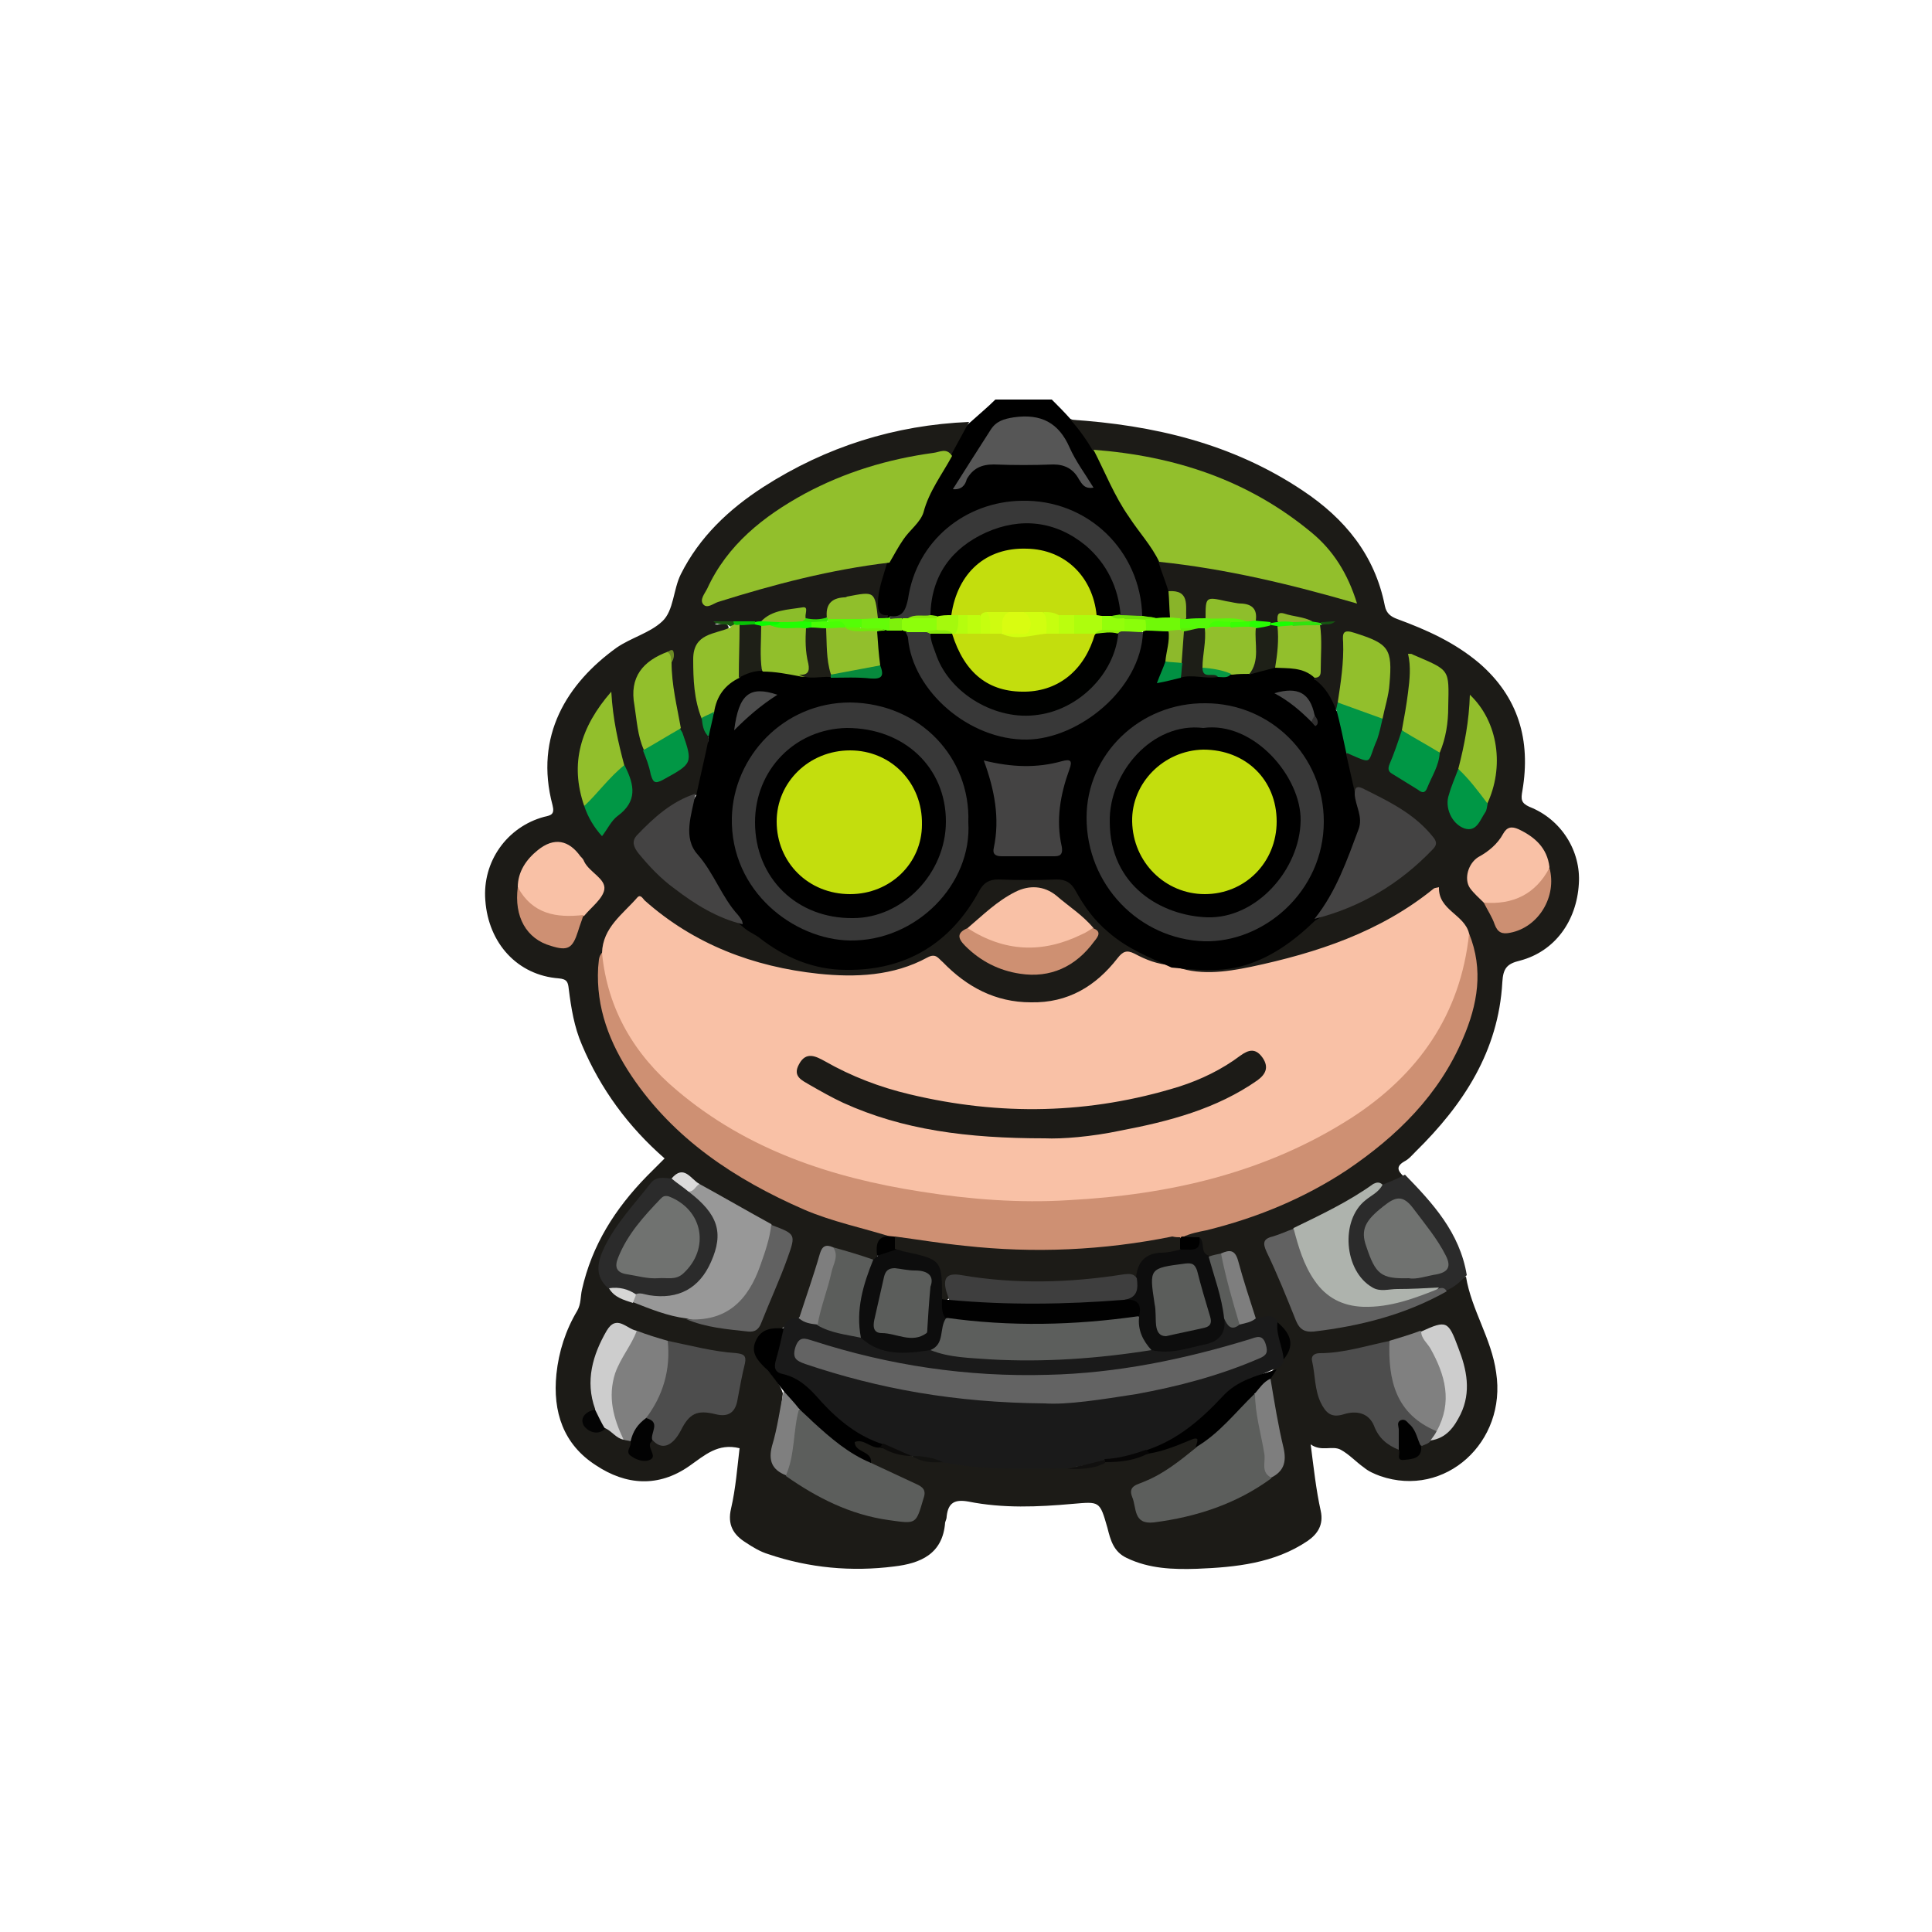 <?xml version="1.0" encoding="utf-8"?>
<!-- Generator: Adobe Illustrator 23.0.2, SVG Export Plug-In . SVG Version: 6.00 Build 0)  -->
<svg version="1.1" id="VEX" xmlns="http://www.w3.org/2000/svg" xmlns:xlink="http://www.w3.org/1999/xlink" x="0px" y="0px"
	 viewBox="0 0 250 250" style="enable-background:new 0 0 250 250;" xml:space="preserve">
<style type="text/css">
	.st0{fill:#1C1B17;}
	.st1{fill:#2B2B2B;}
	.st2{fill:#92BF2C;}
	.st3{fill:#383838;}
	.st4{fill:#565656;}
	.st5{fill:#89B429;}
	.st6{fill:#70F908;}
	.st7{fill:#74E50A;}
	.st8{fill:#F9C1A6;}
	.st9{fill:#CE9073;}
	.st10{fill:#1A1A1A;}
	.st11{fill:#5C5E5C;}
	.st12{fill:#989898;}
	.st13{fill:#444343;}
	.st14{fill:#4D4D4D;}
	.st15{fill:#AEB3AD;}
	.st16{fill:#616161;}
	.st17{fill:#0D0D0D;}
	.st18{fill:#7F7F7F;}
	.st19{fill:#808080;}
	.st20{fill:#92BE2C;}
	.st21{fill:#CE9072;}
	.st22{fill:#5B5D5B;}
	.st23{fill:#CDCDCD;}
	.st24{fill:#009745;}
	.st25{fill:#CC8F72;}
	.st26{fill:#7E7E7E;}
	.st27{fill:#019745;}
	.st28{fill:#019645;}
	.st29{fill:#90BF2B;}
	.st30{fill:#5A5C5A;}
	.st31{fill:#8EBE2B;}
	.st32{fill:#020202;}
	.st33{fill:#010101;}
	.st34{fill:#8BBD2A;}
	.st35{fill:#55F908;}
	.st36{fill:#040404;}
	.st37{fill:#DBDADA;}
	.st38{fill:#64FC08;}
	.st39{fill:#D6D6D5;}
	.st40{fill:#8DB72B;}
	.st41{fill:#070606;}
	.st42{fill:#058D40;}
	.st43{fill:#11100F;}
	.st44{fill:#0C0B0A;}
	.st45{fill:#121210;}
	.st46{fill:#28FE03;}
	.st47{fill:#30E20E;}
	.st48{fill:#34E206;}
	.st49{fill:#0CFC01;}
	.st50{fill:#1A5912;}
	.st51{fill:#07C305;}
	.st52{fill:#1AFE02;}
	.st53{fill:#6D8B25;}
	.st54{fill:#155411;}
	.st55{fill:#707270;}
	.st56{fill:#8DFE0B;}
	.st57{fill:#7EF10C;}
	.st58{fill:#8BE80D;}
	.st59{fill:#8DB92B;}
	.st60{fill:#8AFE0A;}
	.st61{fill:#5FEB0A;}
	.st62{fill:#93FE0B;}
	.st63{fill:#91BF2C;}
	.st64{fill:#91BF2B;}
	.st65{fill:#1E1E17;}
	.st66{fill:#1E1F17;}
	.st67{fill:#1D1E17;}
	.st68{fill:#1E2017;}
	.st69{fill:#4C4C4C;}
	.st70{fill:#4B4B4B;}
	.st71{fill:#078A3D;}
	.st72{fill:#019042;}
	.st73{fill:#059945;}
	.st74{fill:#6EEC08;}
	.st75{fill:#313030;}
	.st76{fill:#636363;}
	.st77{fill:#3E3E3E;}
	.st78{fill:#54FE06;}
	.st79{fill:#37FE04;}
	.st80{fill:#21FE02;}
	.st81{fill:#44FE05;}
	.st82{fill:#49FE05;}
	.st83{fill:#C3DE0D;}
	.st84{fill:#AEFD0D;}
	.st85{fill:#A5F90D;}
	.st86{fill:#91EB0B;}
	.st87{fill:#000100;}
	.st88{fill:#D9FC11;}
	.st89{fill:#D1FE10;}
	.st90{fill:#CFFB10;}
	.st91{fill:#BBFE0E;}
	.st92{fill:#C6FE0F;}
	.st93{fill:#BEFE0E;}
	.st94{fill:#B5FD0E;}
</style>
<g>
	<path d="M125.6,54.6c1.1-1,2.2-1.9,3.2-2.9c2.4,0,4.9,0,7.3,0c0.8,0.8,1.6,1.6,2.4,2.5c1.8,0.7,2.4,2.4,3.3,3.9
		c1.3,2.5,3.1,4.8,3.9,7.6c0.3,1.1,1.5,1.7,2.1,2.7c0.9,1.4,1.9,2.8,2.6,4.3c0.5,1.3,1,2.5,1.2,3.9c0,1.2,0.7,2.4,0,3.6
		c-0.6,0.5-1.3,0.4-2,0.3c-0.6-0.2-1.3-0.3-1.9-0.7c-0.6-0.8-0.6-1.8-0.8-2.7c-1.4-6.8-7.5-12-14.4-11.8c-7,0.2-12.8,4.4-14.5,11.5
		c-0.8,3.3-0.8,3.3-3.2,3.3c-1.3-0.2-1.5-1.1-1.5-2.2c0-1.8,0.6-3.4,1.2-5c0.8-1.8,1.8-3.6,3.2-5c0.5-0.5,1-1.1,1.2-1.8
		c0.8-2.7,2.4-4.9,3.8-7.3C123.6,57.3,124.2,55.7,125.6,54.6z"/>
	<path class="st0" d="M151.2,76.5c-0.4-1.3-0.9-2.5-1.3-3.8c1.9-0.9,3.7-0.1,5.5,0.2c6,0.9,11.9,2.3,17.7,4c0.4,0.1,0.8,0.3,1.4-0.1
		c-1.2-3.1-3.1-5.7-5.6-7.8c-4.7-3.9-10.1-6.4-15.9-8.1c-3.1-0.9-6.3-1.6-9.5-2c-0.7-0.1-1.5-0.1-2.1-0.6c-0.8-1.4-1.8-2.8-2.9-4
		c10.8,0.7,21,3.1,30.1,9.2c5.4,3.6,9.3,8.3,10.6,14.9c0.2,1,0.8,1.4,1.6,1.7c3.8,1.4,7.4,3,10.6,5.7c5.1,4.4,6.7,10,5.6,16.5
		c-0.2,1.1-0.2,1.6,0.9,2.1c4.1,1.6,6.7,5.7,6.4,10c-0.3,4.8-3.1,8.7-7.6,9.9c-1.7,0.4-2.2,1-2.3,2.8c-0.5,8.9-5,15.8-11.2,21.9
		c-0.5,0.5-0.9,1-1.5,1.3c-1.2,0.7-0.7,1.3-0.1,1.9c-0.4,1.3-1.7,1.2-2.6,1.6c-0.8-0.1-1.5,0.3-2.2,0.8c-3,2-6.2,3.7-9.6,5.1
		c-3.3,1.5-3.3,1.5-1.9,4.9c0.8,1.9,1.6,3.7,2.4,5.6c0.6,1.5,1.5,2,3,1.7c5.5-1,10.9-2.2,15.9-4.9c1.1-0.4,1.9-1.6,3.1-1.8
		c0.7,4.3,3.3,8,3.9,12.4c1.4,9-6.6,16.3-15,13.4c-0.8-0.3-1.5-0.6-2.1-1.1c-1-0.7-1.9-1.7-3-2.3c-1.1-0.6-2.5,0.3-3.9-0.7
		c0.4,3.1,0.7,5.9,1.3,8.6c0.4,1.8-0.4,3-1.7,3.9c-4.3,2.9-9.3,3.4-14.3,3.6c-3.1,0.1-6.2,0-9.1-1.4c-1.7-0.8-2.1-2.3-2.5-3.9
		c-1-3.5-1-3.4-4.5-3.1c-4.5,0.4-9,0.6-13.5-0.3c-1.7-0.3-2.6,0.1-2.8,1.9c0,0.3-0.1,0.5-0.2,0.8c-0.3,4.1-3.2,5.3-6.6,5.7
		c-5.5,0.7-11,0.2-16.3-1.6c-1-0.3-2-0.9-2.9-1.5c-1.6-1-2.4-2.3-1.9-4.4c0.6-2.6,0.8-5.3,1.1-7.8c-2.8-0.7-4.5,0.9-6.5,2.3
		c-4,2.8-8.2,2.5-12.1-0.1c-4.2-2.7-5.6-6.9-5.1-11.8c0.3-2.9,1.2-5.7,2.7-8.2c0.5-0.9,0.4-1.8,0.6-2.7c1.3-5.8,4.3-10.5,8.4-14.7
		c0.8-0.8,1.5-1.5,2.3-2.3c-4.7-4.1-8.3-9-10.7-14.7c-1-2.3-1.4-4.8-1.7-7.2c-0.1-0.9-0.2-1.3-1.3-1.4c-5.3-0.4-9.1-4.5-9.5-10.1
		c-0.4-5,2.8-9.5,7.6-10.8c0.9-0.2,1.4-0.3,1.1-1.5c-2.4-9,1.9-15.8,8.3-20.4c1.9-1.3,4.3-1.9,5.9-3.4c1.5-1.4,1.4-4.1,2.4-6.1
		c2.4-4.8,6.2-8.4,10.7-11.3c8.1-5.2,17-8,26.6-8.4c-0.8,1.5-1.6,2.9-2.4,4.4c-7.7,0.6-14.9,2.9-21.5,7c-3.1,1.9-5.8,4.3-8,7.4
		c-0.8,1.2-1.6,2.5-2,3.9c0.9,0.5,1.5-0.1,2.2-0.3c6.3-1.8,12.7-3.7,19.2-4.5c0.6-0.1,1.3-0.4,1.9,0.3c-0.5,1.8-1.2,3.5-1.2,5.3
		c0,0.9,0.2,1.6,1.3,1.5c0,0.2-0.1,0.4-0.3,0.6c-0.5,0.2-1,0.2-1.5-0.1c0-0.1-0.1-0.1-0.1-0.2c-0.7-0.8,0.4-2.5-1.4-2.6
		c-2.1-0.1-3.8,0.9-4.6,2.6c-0.1,0.1-0.2,0.2-0.3,0.3c-0.8,0.4-1.6,0.4-2.5,0.2c-0.6-1-1.3-1.4-2.5-1c-1.2,0.4-2.4,0.8-3.5,1.4
		c-0.3,0.1-0.6,0.2-0.9,0.2c-0.9,0-1.8,0.1-2.6-0.1c-0.7-0.3-1.5-0.2-2.2-0.2c0.4,0.4,1.5-0.5,1.8,0.5c-0.5,0.9-1.4,1-2.2,1.3
		c-1.3,0.4-1.9,1.3-2.1,2.7c-0.4,2.7,0.3,5.2,0.9,7.7c0.2,0.9,0.6,1.8,0.8,2.7c-0.2,2.5-0.7,4.9-1.5,7.2c-2.5,1.3-4.9,2.7-6.9,4.8
		c-1,1.1-1.1,1.9-0.1,3.1c3.5,4.1,7.8,6.9,12.9,8.7c0.8,0.3,1.5,0.7,2.1,1.2c9.9,7.7,22.7,4.3,27.8-5.8c0.6-1.2,1.5-1.7,2.7-1.7
		c2.6,0,5.2,0,7.9,0c1.2,0,2,0.5,2.6,1.6c2.3,4.4,6,7.3,10.6,9.1c0.6,0.2,1.4,0.3,1.4,1.2c-1.5,1-2.8,0-4-0.5
		c-1.4-0.6-2.2-0.4-3.2,0.8c-4.5,4.9-10.6,6.6-16.8,3.9c-2.1-0.9-4-2.3-5.7-3.8c-0.6-0.6-1.2-1-2.1-0.6c-8.6,3.6-17,2.2-25.4-0.9
		c-3.8-1.4-7.4-3.3-10.4-6.1c-0.7-0.7-1.2-0.7-2-0.1c-1.9,1.5-3,3.4-3.6,5.7c-1,5.3,0.6,10.1,3.4,14.6c5.1,8.3,12.7,13.6,21.3,17.5
		c3.4,1.6,7,2.8,10.7,3.5c0.7,0.2,1.7,0.1,1.9,1.2c-1.1,0.5-1.8,1.3-1.8,2.5c-0.1,0.3-0.4,0.5-0.7,0.6c-1.9,0.1-3.5-1-5.3-1.3
		c-1.1-0.1-1.3,0.7-1.6,1.4c-0.6,1.8-1.1,3.6-1.7,5.3c-0.2,0.8-0.4,1.6-1.1,2.1c-0.8,0.3-1.5,0.7-2.1,1.3c-0.4,0.2-0.9,0.2-1.4,0.4
		c-2,0.6-2.5,2-1.2,3.7c1,1.3,2.4,2.4,2.9,4.1c-0.2,2.3-0.8,4.6-1.2,6.9c-0.3,1.5,0,2.6,1.4,3.4c4.2,3,8.8,5.2,13.9,5.8
		c2.1,0.3,3.1-0.7,3.2-2.8c0-0.8-0.6-0.9-1.1-1.2c-1.8-0.9-3.8-1.4-5.3-2.7c-0.3-0.8-1.1-1.1-1.6-1.7c-0.4-0.4-1-0.9-0.6-1.5
		c0.4-0.6,1.1-0.4,1.6-0.2c0.6,0.2,1.2,0.5,1.9,0.7c1.3,0.5,2.5,0.9,3.9,1.2c0.2,0,0.4,0.1,0.6,0.2c1.3,0.4,2.6,0.6,3.9,0.6
		c5.2,0.8,10.5,0.7,15.7,0.7c1.7,0.2,3.3-0.2,5-0.6c1.9-0.3,3.8-0.5,5.7-1.2c1.8-0.5,3.5-1.2,5.3-1.8c1.3-0.4,1.8,0.1,1.3,1.4
		c-1.8,2.1-4.1,3.5-6.5,4.6c-1.2,0.5-1.9,1-1.5,2.5c0.4,1.6,1.3,2.1,2.8,1.9c4.5-0.7,8.8-2,12.6-4.4c0.6-0.4,1.2-0.7,1.7-1.1
		c1.3-0.9,1.5-2.1,1.3-3.5c-0.5-2.9-1.3-5.8-1.5-8.7c0.1-0.6,0.5-1.1,0.9-1.5c0.4-0.4,0.7-0.9,1-1.3c0.9-1.7,0.6-3.1-0.9-4.2
		c-0.7-0.8-1.9-0.1-2.7-0.7c-1.1-1.9-1.4-4.1-2.1-6.2c-0.4-1-0.5-2.2-2.1-1.9c-0.6,0.1-1.1,0.3-1.7,0.2c-1.2-0.2-1-1.5-1.7-2.1
		c-0.5-0.3-1.1-0.2-1.5-0.6c0.3-1.4,1.6-1.3,2.6-1.5c5-1.1,9.7-2.8,14.2-5.3c6.2-3.4,11.8-7.6,15.8-13.5c3.4-5,5.8-10.4,4.7-16.7
		c-0.1-0.8-0.4-1.6-0.8-2.3c-0.7-2-2.8-2.8-3.8-4.6c-0.4-0.7-1-0.1-1.4,0.2c-7.4,5.2-15.8,7.8-24.6,9.5c-1.9,0.4-3.9,0.3-5.8,0.1
		c-0.9-0.1-2.1,0-2.4-1.3c0.5-0.5,1.1-0.5,1.7-0.4c6.2,1,11.4-1,15.7-5.3c0.2-0.2,0.5-0.4,0.8-0.6c5.3-1.6,10.2-4,14.2-8
		c1.5-1.5,1.5-1.8-0.1-3.3c-2.1-2.1-4.9-3.3-7.4-4.8c-0.7-0.4-1,0.3-1.4,0.2c-1-1.5-1.1-3.3-1.1-5.1c0.1-0.3,0.3-0.4,0.6-0.4
		c2.5,0.2,2.5,0.2,3.3-2.2c0.3-0.8,0.5-1.7,0.6-2.5c0.4-2.1,1-4.2,0.8-6.3c-0.2-2.2-1.8-3.7-4-3.6c-1,0-0.9,0.8-0.9,1.4
		c0,2.3-0.2,4.7-0.8,6.9c-0.1,0.3-0.2,0.6-0.5,0.8c-1.5-1-2.2-2.7-3-4.2c0.7-2,0-4.2,0.5-6.3c0.1-0.2,0.2-0.4,0.3-0.5
		c0.5-0.2,1-0.2,1.4-0.1c-0.4-0.1-0.9-0.1-1.4,0c-0.4,0.2-0.7,0.2-1.1,0.1c-0.9-0.2-1.8-0.4-2.7-0.7c-0.8-0.3-1.4,0-1.9,0.6
		c-0.3,0.1-0.6,0.2-0.9,0.3c-0.6,0-1.3,0-1.8-0.3c-0.9-2.4-3.1-2.2-5-2.5c-1.5-0.2-0.8,1.6-1.7,2.1c-0.7,0.3-1.5,0.3-2.2,0
		C152.9,79,152.9,77.2,151.2,76.5z"/>
	<path class="st1" d="M178.9,153.3c1-0.4,2-0.8,2.9-1.3c3.6,3.7,7.1,7.5,8,13c-0.8,0.8-1.6,1.6-2.7,2c-0.4,0-0.8,0-1.2,0.1
		c-1.9,0.1-3.7,0-5.6,0.4c-1.7,0.3-3.2-0.3-4.2-1.7c-1.9-2.6-3-5.4-1.6-8.6C175.4,155.2,177.2,154.2,178.9,153.3z"/>
	<path class="st2" d="M141.5,58.2c10.5,0.8,20,3.9,28.2,10.7c2.8,2.3,4.7,5.3,5.9,9.2c-8.6-2.5-17-4.5-25.6-5.4
		c-1-2.1-2.6-3.8-3.9-5.8C144.2,64.2,143,61.1,141.5,58.2z"/>
	<path class="st2" d="M115.1,72.8c-7.6,0.9-14.9,2.8-22.2,5.1c-0.6,0.2-1.4,0.9-1.9,0.3c-0.5-0.6,0.2-1.4,0.5-2
		c2.6-5.7,7.3-9.4,12.6-12.3c5.2-2.8,10.8-4.5,16.7-5.3c0.8-0.1,1.7-0.7,2.4,0.4c-1.3,2.4-3,4.6-3.7,7.3c-0.4,1.3-1.8,2.3-2.6,3.5
		C116.2,70.8,115.7,71.8,115.1,72.8z"/>
	<path class="st3" d="M115.1,79.9c0-0.1,0-0.1,0-0.2c1.7,0.3,2.1-0.8,2.4-2.2c1.1-7.6,7.5-12.6,14.7-12.7
		c8.6-0.2,15.4,6.5,15.6,14.9c-0.8,0.7-1.7,0.5-2.6,0.3c-0.9-0.5-1-1.5-1.2-2.4c-1.1-5.1-6-9.5-11.9-9.1c-5.5,0.3-10,4-11.2,9.6
		c-0.1,0.6-0.1,1.2-0.5,1.7c-0.8,0.6-1.8,0.3-2.7,0.6c-0.3,0.1-0.6,0.1-0.9,0.1c-0.5,0-1,0-1.4-0.2
		C115.3,80.2,115.2,80.1,115.1,79.9z"/>
	<path class="st4" d="M123.3,63.3c1.7-2.7,3.3-5.2,4.9-7.7c0.7-1.1,1.7-1.4,3-1.6c3.5-0.5,5.8,0.7,7.2,3.9c0.8,1.8,2,3.4,3.1,5.2
		c-1.2,0.2-1.5-0.5-1.9-1.1c-0.7-1.3-1.8-1.9-3.3-1.9c-2.6,0.1-5.1,0.1-7.7,0c-1.6,0-2.7,0.5-3.5,1.9
		C124.9,62.8,124.4,63.4,123.3,63.3z"/>
	<path class="st5" d="M151.2,76.5c2.8-0.2,2.2,1.9,2.3,3.5c-0.2,0.3-0.6,0.4-0.9,0.5c-0.5,0-0.9-0.1-1.2-0.6
		C151.3,78.8,151.3,77.6,151.2,76.5z"/>
	<path class="st6" d="M151.4,79.9c0.4,0,0.9,0.1,1.3,0.1c0.3,0.4,0.4,0.8,0.3,1.3c-0.1,0.2-0.2,0.4-0.4,0.6
		c-0.5,0.3-1.1,0.3-1.7,0.3c-1,0-1.9,0.1-2.8-0.5c-0.4-0.6-0.4-1.2,0-1.7c0.5-0.2,1-0.2,1.4,0C150.2,79.9,150.8,79.9,151.4,79.9z"/>
	<path class="st7" d="M149.7,80c-0.5,0-0.9,0.1-1.4,0.1c-0.8,0.6-1.8,0.5-2.7,0.5c-0.7-0.1-1.5,0-1.8-0.8c0.3-0.5,0.8-0.5,1.2-0.2
		c1,0,1.9,0.1,2.9,0.1C148.5,79.8,149.1,79.9,149.7,80z"/>
	<path class="st8" d="M77.9,123.3c0.1-3.3,2.7-5,4.6-7.2c0.4-0.4,0.7,0.2,0.9,0.4c6.4,5.7,14.1,8.6,22.5,9.5
		c4.8,0.5,9.7,0.3,14.1-2.1c1.1-0.6,1.4,0.1,2,0.6c3.1,3.2,6.8,5.2,11.4,5.2c4.8,0.1,8.4-2.1,11.2-5.7c0.7-0.9,1.2-1.1,2.2-0.6
		c1.5,0.8,3,1.4,4.8,1.5l0,0c3.4,1.4,6.9,0.9,10.3,0.2c8.5-1.8,16.7-4.5,23.6-10.1c0.1-0.1,0.3-0.1,0.7-0.2c-0.1,3,3.3,3.5,3.9,6
		c0.4,3.3-0.6,6.3-1.8,9.2c-3.4,7.9-9.3,13.2-16.7,17.2c-9.5,5.1-19.7,7.5-30.3,8.4c-12,1-23.8-0.2-35.3-3.9
		c-6.9-2.2-13.4-5.4-18.9-10.2c-4.8-4.3-8.4-9.4-9.3-16.1C77.7,124.6,77.6,123.9,77.9,123.3z"/>
	<path d="M148.3,81.6c1,0,1.9,0.1,2.9,0.1c0.9,1.3,0.3,2.5,0.1,3.8c-0.3,0.8-0.4,1.8-1.2,2.4c0.9-0.1,1.8-0.6,2.8-0.7
		c1.5-0.4,3.1,0,4.6,0c0.6,0,1.2,0,1.8-0.2c0.7-0.2,1.5-0.2,2.2-0.2c1.2-0.1,2.3-0.6,3.5-0.7c1.3-0.1,2.5-0.1,3.7,0.4
		c0.6,0.3,1.4,0.4,1.4,1.4c1.4,1,2.2,2.4,2.8,4c1.2,1.7,1.7,3.6,1.3,5.7c0.4,1.8,0.8,3.5,1.2,5.3c1.6,2,1.5,4.3,0.5,6.5
		c-1,2.1-1.9,4.3-2.9,6.4c-0.7,1.3-1.4,2.6-2.8,3.3c-2.8,2.7-5.9,5-9.8,6c-3,0.7-5.8,0.4-8.8,0.1l0,0c-2.8-1.3-5.7-2.4-8.2-4.6
		c-1.8-1.5-3.1-3.3-4.2-5.3c-0.6-1.1-1.3-1.5-2.5-1.5c-2.5,0.1-5,0.1-7.5,0c-1.2,0-1.9,0.4-2.5,1.5c-3.7,6.8-9.5,10.3-17.2,10.2
		c-4.2,0-8-1.6-11.3-4.2c-0.7-0.5-1.5-0.8-2.1-1.4c-0.5-0.4-1.1-0.8-1.4-1.4c-1.6-2.5-3.1-5.1-4.8-7.6c-1.7-2.4-1.5-5.3,0.2-8
		c0.5-2.4,1.1-4.8,1.6-7.3c-0.4-1.1,0.1-2.2,0.3-3.3c0.4-2.2,1.5-3.9,3.6-4.9c1-0.5,2-0.9,3.1-0.8c1.6-0.1,3.1,0.1,4.7,0.5
		c1.3,0.5,2.6,0.2,3.8,0.3c1.6,0,3.1-0.1,4.7,0c0.9,0.1,1.6-0.1,1.5-1.3c0.1-1.4-0.7-2.8-0.1-4.2c0.3-0.4,0.7-0.5,1.2-0.6
		c0.2,0,0.4,0,0.7,0c0.5,0,1.1,0,1.6,0.1c0.2,0.1,0.4,0.1,0.6,0.3c0.7,0.6,0.7,1.4,0.9,2.2c1.4,5.3,4.7,9.1,9.9,10.6
		c8.7,2.6,16.2-2.4,18.8-9.9c0.3-0.9,0.3-1.9,0.9-2.7C147.9,81.5,148.1,81.5,148.3,81.6z"/>
	<path class="st9" d="M77.9,123.3c0.7,7.3,4.2,13.2,9.7,17.8c9.1,7.7,20,11.3,31.6,13.1c6.3,1,12.7,1.5,19.1,1.1
		c13-0.7,25.4-3.5,36.5-10.6c8.7-5.6,14.2-13.4,15.3-23.9c1.9,4.7,1.1,9.2-0.8,13.6c-3.1,7.3-8.5,12.6-15,17
		c-5.6,3.7-11.7,6.2-18.2,7.8c-1,0.2-2.1,0.4-3.1,0.9c-0.1,0.2-0.3,0.4-0.6,0.5c-3.5,0.9-7.1,1.4-10.7,1.6
		c-8.6,0.5-17.2,0.4-25.6-1.6c-0.2-0.1-0.4-0.3-0.6-0.5c-3.8-1.2-7.8-2-11.5-3.6c-8.9-3.9-16.8-9.1-22.3-17.3
		c-2.8-4.2-4.6-8.8-4.3-14C77.5,124.5,77.4,123.8,77.9,123.3z"/>
	<path class="st10" d="M162.5,170.6c0.9,0,2-0.9,2.8,0.4c0.6,1.6,1.5,3.1,0.8,4.8c0,0.6-0.3,1-0.8,1.2c-4.3,1.5-7.6,4.7-10.9,7.7
		c-1.8,1.6-4,2.5-6.2,3.2c-1.7,0.5-3.4,1-5.2,1.1c-1.6,0.7-3.3,0.6-4.9,1c-5.4,0-10.8,0.3-16.2-0.8c-1.3-0.3-2.7-0.4-4-0.8h0
		c-1.3-0.4-2.6-0.8-3.9-1.3c-3.5-1.2-6.4-3.3-8.7-6.2c-1.1-1.3-2.3-2.2-3.9-2.7c-1.4-0.4-2-1.3-1.5-2.7c0.4-1.3,0.5-2.6,1.5-3.7
		c0.3-1,1.1-1.4,2.1-1.2c0.9-0.1,1.7,0.3,2.6,0.5c1.8,0.7,3.8,0.9,5.6,1.6c2,1.8,4.6,1.5,7,1.7c0.7,0.1,1.3-0.2,2-0.1
		c8.7,1.3,17.4,1.3,26-0.2c0.7-0.1,1.3-0.2,2-0.1c2.3,0.5,4.5-0.1,6.8-0.6c1.5-0.3,2.3-1.2,2.7-2.7c0.8-1,1.5,0.8,2.3,0.1
		C161.1,170.8,161.7,170.5,162.5,170.6z"/>
	<path class="st11" d="M164.5,191.3c-4.5,3.3-9.7,5-15.2,5.7c-2.7,0.3-2.2-1.9-2.8-3.3c-0.6-1.5,0.8-1.6,1.6-2
		c2.5-1,4.6-2.7,6.7-4.4c1.7-2.3,4.3-3.9,6.1-6.1c0.4-0.5,1-1.4,1.9-0.5C163.5,184.2,164.1,187.7,164.5,191.3z"/>
	<path class="st11" d="M112.7,189.3c1.9,0.9,3.9,1.8,5.8,2.7c0.9,0.4,1.4,0.8,1,1.9c-1,3.4-0.9,3.3-4.5,2.8c-5-0.7-9.3-2.9-13.3-5.7
		c0.1-2.8,0.4-5.6,1.3-8.3c0.6-0.7,1.1-0.3,1.5,0.1C107,185.3,110,187.1,112.7,189.3z"/>
	<path class="st12" d="M90.5,153.2c3.1,1.7,6.2,3.5,9.3,5.2c0.3,0.5,0.4,1,0.3,1.5c-0.7,3.2-1.8,6.3-4.1,8.9c-2,2.2-4.4,2.6-7.2,1.8
		c-2.4-0.3-4.6-1.2-6.9-2.1c-0.4-0.6-0.1-1,0.4-1.4c0.8-0.4,1.6-0.1,2.4,0c3.1,0.3,5.5-1.1,6.8-4c1.4-3.1,1-5.4-1.4-7.7
		c-0.4-0.4-1-0.7-1-1.4C89.4,153.6,89.7,153,90.5,153.2z"/>
	<path class="st13" d="M170.1,118.9c2.8-3.5,4.2-7.6,5.7-11.6c0.6-1.6-0.4-3-0.5-4.5c0-0.7,0.1-1.2,1-0.8c3.2,1.6,6.4,3.1,8.8,5.9
		c0.6,0.7,1.1,1.2,0.3,2C181.2,114.3,176.1,117.4,170.1,118.9z"/>
	<path class="st14" d="M181,187.6c-1.5-0.6-2.6-1.5-3.2-3.1c-0.7-1.7-2.3-2-3.9-1.5c-1.6,0.5-2.3-0.1-3-1.5
		c-0.8-1.7-0.7-3.5-1.1-5.3c-0.2-0.7,0.2-1.1,1-1.1c3.1,0,6.1-1,9.1-1.6c0.5,0.5,0.5,1.2,0.5,1.9c0.2,4,1.3,7.3,5.3,9.1
		c0.2,0.1,0.3,0.3,0.4,0.4c0.2,0.8-0.4,1.1-0.9,1.4c-0.2,0.5-0.8,0.6-1.2,0.8c-1.2-0.4-0.9-2.1-2.1-2.5
		C181.1,185.5,182,186.8,181,187.6z"/>
	<path class="st14" d="M86.4,173.5c2.9,0.6,5.9,1.4,8.9,1.6c0.9,0.1,1.3,0.3,1.1,1.3c-0.4,1.6-0.7,3.3-1,4.9
		c-0.3,1.5-1.2,2.1-2.8,1.7c-2.4-0.6-3.4-0.1-4.5,2.1c-1.1,2.1-2.5,2.6-3.7,1.2c-0.6-1-0.3-2.2-0.9-3.1c1.4-2.9,2.7-5.8,2.6-9.1
		C86,173.9,86.2,173.7,86.4,173.5z"/>
	<path class="st15" d="M178.9,153.3c-0.5,1-1.5,1.4-2.2,2c-3.3,2.6-2.8,9.2,0.9,11.3c1,0.6,2.1,0.2,3.2,0.2c1.8,0,3.6-0.1,5.4-0.2
		c-1.4,1.7-3.6,1.6-5.4,2.4c-0.5,0.2-1.1,0.2-1.6,0.3c-7.6,1.4-10.8-3.6-12-9.4c-0.1-0.3,0-0.7,0.2-1c3.5-1.7,7.1-3.4,10.3-5.7
		C178.1,153,178.5,152.9,178.9,153.3z"/>
	<path class="st13" d="M90,102.7c-0.5,2.7-1.7,5.7,0.3,7.9c2.1,2.4,3.1,5.5,5.2,7.8c0.3,0.4,0.6,0.7,0.6,1.2
		c-3.3-0.8-6.2-2.6-8.8-4.6c-1.8-1.3-3.3-2.9-4.7-4.6c-0.6-0.8-0.9-1.5-0.2-2.3C84.6,105.8,86.9,103.7,90,102.7z"/>
	<path class="st1" d="M89.1,154.2c3.8,2.9,4.6,5.3,2.9,9.1c-1.5,3.4-4.2,4.9-8,4.3c-0.6-0.1-1.2-0.4-1.8-0.1
		c-1.3,0.2-2.4-0.4-3.5-0.8c-1.8-1.6-1.4-3.4-0.5-5.3c1.5-3.1,3.9-5.6,6-8.3c0.7-0.9,1.7-0.7,2.6-0.6
		C87.9,152.7,88.7,153.2,89.1,154.2z"/>
	<path class="st16" d="M167.4,159c0.6,2.3,1.3,4.7,2.7,6.7c1.5,2.2,3.6,3.3,6.3,3.4c3.5,0.1,6.7-1.1,9.9-2.4c0.4-0.1,0.7,0,0.9,0.4
		c-5.3,3-11.2,4.5-17.2,5.2c-1.1,0.1-1.8-0.2-2.3-1.4c-1.2-3-2.4-6-3.8-8.9c-0.5-1.1-0.5-1.7,0.8-2
		C165.7,159.7,166.5,159.3,167.4,159z"/>
	<path class="st8" d="M125.2,120.1c2-1.7,3.8-3.5,6.2-4.7c1.8-0.9,3.7-0.8,5.3,0.5c1.6,1.4,3.4,2.5,4.8,4.2c-0.8,1.6-2.5,2-4,2.4
		c-3.7,1.1-7.3,0.7-10.7-0.8C126.1,121.3,125.2,121.1,125.2,120.1z"/>
	<path class="st8" d="M67,114.8c0-2,1.1-3.6,2.6-4.8c2.1-1.7,4-1.3,5.5,0.8c0.2,0.2,0.4,0.4,0.5,0.7c0.7,1.4,2.8,2.2,2.6,3.6
		c-0.2,1.2-1.7,2.3-2.6,3.4C72,120,68.1,118.3,67,114.8z"/>
	<path class="st17" d="M158.4,170.6c0.3,1.8-0.6,2.9-2.2,3.3c-2.4,0.5-4.7,1.4-7.2,0.8c-1.8-0.9-2.1-2.5-2.1-4.3
		c0.3-1.3-0.8-1.6-1.6-2.2c0.4-1,1.5-1.7,1.2-3c0.4-2.3,1.3-3.2,3.6-3.6c0.8-0.1,1.6-0.2,2.4-0.4c1.1,0,2.1-0.1,2.7-1.1
		c0.8,0.6,0,2.1,1.3,2.4C158,165,159,167.6,158.4,170.6z"/>
	<path class="st17" d="M120.4,174.7c-3.2,0.5-6.4,0.8-9-1.6c-0.7-0.4-0.9-1.1-0.9-1.9c0.2-2.3,0.6-4.5,1.2-6.7
		c0.2-0.7,0.6-1.2,1.3-1.5c0.2-0.1,0.3-0.3,0.5-0.4c0.6-1,1.7-1.1,2.7-1.2c0.2,0,0.4,0,0.6,0c5.4,0.7,5.8,1.1,5.8,6.6
		c0,0.9,0.1,1.7,0.1,2.6C122.3,172.1,122.8,174.2,120.4,174.7z"/>
	<path class="st8" d="M192,116.8c-0.6-0.6-1.3-1.2-1.8-1.9c-0.8-1.2-0.2-3.2,1.1-4c1.3-0.7,2.5-1.7,3.2-3c0.5-0.9,1.1-1,2-0.6
		c2.1,1,3.7,2.4,4,4.9C199.8,115.9,195.4,118.2,192,116.8z"/>
	<path class="st18" d="M86.4,173.5c0.4,3.7-0.6,7.1-2.8,10c-0.4,1.1-0.9,2.2-2,3c-0.3-0.1-0.6-0.1-0.9-0.2c-3.2-4-2.4-10.4,1.7-14.1
		C83.7,172.7,85,173.1,86.4,173.5z"/>
	<path class="st19" d="M185.9,185.2c-5.3-2.2-6.3-6.6-6.1-11.7c1.3-0.4,2.7-0.8,4-1.3c3.2,3.2,4.4,7,3.3,11.4
		C187,184.3,187,185.2,185.9,185.2z"/>
	<path class="st2" d="M173.1,90.9c0.4-2.6,0.8-5.2,0.7-7.8c-0.1-1.2,0-1.7,1.5-1.2c4.4,1.4,4.9,2,4.5,6.6c-0.1,1.5-0.6,3-0.9,4.5
		C176.6,93.2,174.8,92.2,173.1,90.9z"/>
	<path class="st20" d="M181.4,94.5c0.3-1.6,0.6-3.3,0.8-4.9c0.2-1.6,0.4-3.3,0-5c0.4,0,0.5,0,0.6,0.1c4.9,2.1,4.7,1.8,4.6,6.8
		c0,2-0.3,4-1.1,5.9C184.4,97,182.8,96,181.4,94.5z"/>
	<path d="M112.7,189.3c-2.9-1.2-5.2-3.2-7.5-5.3c-0.6-0.6-1.2-1.1-1.8-1.7c-1.3-0.2-1.5-1.4-2-2.3c-0.8-1-1.5-2.1-2.4-3
		c-1-1-1.9-2-1.2-3.5c0.7-1.6,2.1-1.7,3.6-1.6c-0.3,1.4-0.6,2.7-1,4.1c-0.3,1-0.1,1.6,0.9,1.8c2.2,0.5,3.6,2,5,3.6
		c2.2,2.4,4.8,4.5,8,5.5c0.1,0.4,0,0.6-0.4,0.4c-1.2,0.2-2.1-1.2-3.3-0.7C110.6,188,112.9,187.7,112.7,189.3z"/>
	<path class="st21" d="M125.2,120.1c4.8,3.1,9.7,3.3,14.8,0.8c0.5-0.2,0.9-0.5,1.4-0.8c1.2,0.4,0.7,1.1,0.2,1.7
		c-2.4,3.3-5.7,4.8-9.6,4.2c-2.7-0.4-5.1-1.6-7.1-3.6C123.9,121.4,123.8,120.7,125.2,120.1z"/>
	<path class="st2" d="M86.9,85.7c0,2.9,0.7,5.7,1.2,8.5c-1.3,1.4-2.7,2.8-4.8,2.8c-0.8-1.8-0.9-3.8-1.2-5.7c-0.7-3.7,1.1-5.8,4.4-7
		C87.4,84.6,86.9,85.2,86.9,85.7z"/>
	<path class="st16" d="M88.8,170.7c5.2,0.4,8-2.4,9.6-7c0.6-1.7,1.2-3.4,1.4-5.2c3.2,1.2,3.2,1.2,2.1,4.3c-1,2.8-2.3,5.6-3.4,8.4
		c-0.3,0.8-0.8,1.2-1.7,1.1C94.1,172,91.4,171.8,88.8,170.7z"/>
	<path class="st22" d="M113,163c-1.3,3.2-2.3,6.5-1.6,10.1c-1.9-0.4-3.9-0.6-5.6-1.6c-0.7-0.8-0.2-1.7,0-2.5c0.7-2.5,1.4-5,2-7.6
		C109.6,161.9,111.3,162.4,113,163z"/>
	<path class="st2" d="M95.7,87.7c-1.9,0.9-3,2.4-3.3,4.5c-0.3,0.8-0.9,0.8-1.6,0.8c-1-2.5-1.1-5.1-1.1-7.7c0-3.4,2.8-3.2,4.8-4.1
		c0.2-0.3,0.4-0.5,0.8-0.5c0.4,0,0.6,0.3,0.8,0.6C96.3,83.4,96.8,85.6,95.7,87.7z"/>
	<path class="st2" d="M75.6,104.3c-1.9-5.5-0.5-10.2,3.5-14.8c0.2,3.6,0.9,6.6,1.7,9.6C79.4,101.1,78,103.1,75.6,104.3z"/>
	<path class="st20" d="M188.7,99.5c0.8-3.1,1.4-6.2,1.5-9.6c3.7,3.5,4.5,9.4,2.2,14.2C190.7,102.9,189.5,101.3,188.7,99.5z"/>
	<path class="st23" d="M82.4,172.2c-0.7,1.9-2.1,3.5-2.8,5.5c-1,3.1-0.2,5.9,1.1,8.6c-1-0.2-1.5-1.1-2.4-1.5
		c-1.2-0.4-1.3-1.4-1.3-2.5c-1.3-3.6-0.3-7,1.5-10.1C79.8,170,81.1,172,82.4,172.2z"/>
	<path class="st23" d="M185.9,185.2c2.1-3.8,1.1-7.3-0.8-10.7c-0.4-0.7-1.2-1.3-1.2-2.2c3.3-1.5,3.5-1.4,4.8,2.1
		c1.1,2.8,1.7,5.7,0.3,8.6c-0.8,1.6-1.8,3.1-3.9,3.4C185.4,186,185.7,185.6,185.9,185.2z"/>
	<path d="M162.4,180.3c-2.5,2.4-4.6,5.2-7.7,7c0.2-0.7,0.7-1.6-0.8-0.9c-1.7,0.7-3.4,1.4-5.3,1.7c-0.4,0.2-0.5,0-0.4-0.4
		c4.1-1.3,7.2-4,10-7c1.9-2.1,4.5-2.7,7-3.5c-0.3,0.5-0.6,0.9-0.9,1.4C163.9,179.2,163.5,180.1,162.4,180.3z"/>
	<path class="st2" d="M170.1,87.7c-1.5-1.4-3.4-1.2-5.2-1.3c-0.6-1.9-0.5-3.8,0.2-5.6c0.6-0.5,1.4-0.5,2.1-0.5
		c1.2,0.1,2.4,0.2,3.6,0.5c0.3,2,0.1,4,0.1,6C170.9,87.3,170.8,87.7,170.1,87.7z"/>
	<path class="st24" d="M181.4,94.5c1.6,1,3.3,1.9,4.9,2.9c-0.1,1.7-1,3-1.6,4.5c-0.3,0.8-0.7,0.7-1.2,0.3c-1.1-0.7-2.3-1.4-3.4-2.1
		c-0.5-0.3-0.5-0.7-0.3-1.2C180.4,97.5,180.9,96,181.4,94.5z"/>
	<path class="st25" d="M192,116.8c3.8,0.3,6.7-1.1,8.5-4.5c1,3.7-1.4,7.7-5.1,8.4c-1,0.2-1.6,0-2-1.1
		C193.1,118.7,192.5,117.8,192,116.8z"/>
	<path class="st9" d="M67,114.8c1.9,3.5,5,4,8.5,3.6c-0.2,0.7-0.5,1.4-0.7,2.1c-0.7,2.2-1.3,2.6-3.5,1.9
		C68.1,121.5,66.5,118.6,67,114.8z"/>
	<path class="st26" d="M162.4,180.3c0.6-0.7,1.1-1.5,2-1.9c0.5,3,1,6.1,1.7,9c0.4,1.8,0,3-1.6,3.8c-1.4-0.7-0.7-2-0.9-3.1
		C163.2,185.6,162.4,183,162.4,180.3z"/>
	<path class="st27" d="M75.6,104.3c1.8-1.7,3.2-3.7,5.2-5.3c0,0.1,0.1,0.1,0.1,0.2c1.2,2.4,1.6,4.5-1,6.4c-0.8,0.6-1.3,1.7-2,2.6
		C76.9,107.1,76.1,105.8,75.6,104.3z"/>
	<path class="st28" d="M173.1,90.9c1.9,0.7,3.9,1.4,5.8,2.1c-0.2,0.9-0.4,1.8-0.7,2.7c-1.4,3.1-0.3,3.3-4,1.7
		c-0.4-1.9-0.8-3.8-1.3-5.7C173,91.5,173,91.2,173.1,90.9z"/>
	<path class="st27" d="M83.2,97.1c1.6-0.9,3.2-1.9,4.8-2.8c0.1,0.2,0.2,0.3,0.3,0.5c1.4,4,1.3,4-2.5,6.1c-1.1,0.6-1.3,0.3-1.6-0.7
		C84,99.1,83.6,98.1,83.2,97.1z"/>
	<path class="st24" d="M188.7,99.5c1.4,1.3,2.6,2.9,3.8,4.5c-0.1,0.4-0.1,0.8-0.3,1.1c-0.7,1-1.1,2.6-2.7,2.1
		c-1.7-0.6-2.6-2.8-2-4.4C187.8,101.7,188.3,100.6,188.7,99.5z"/>
	<path class="st18" d="M101.4,180c0.7,0.8,1.4,1.5,2,2.3c-0.8,2.8-0.5,5.9-1.7,8.6c-1.8-0.7-2.3-1.9-1.8-3.8
		C100.6,184.8,100.9,182.4,101.4,180z"/>
	<path class="st26" d="M107.8,161.4c0.8,1.1,0,2.2-0.2,3.2c-0.5,2.3-1.4,4.5-1.8,6.8c-0.9-0.1-1.7-0.2-2.4-0.8
		c0.9-2.8,1.9-5.6,2.7-8.4C106.4,161.2,106.9,161,107.8,161.4z"/>
	<path class="st26" d="M162.5,170.6c-0.6,0.5-1.3,0.6-2.1,0.8c-0.4-0.1-0.7-0.4-0.8-0.8c-0.7-2.4-1.3-4.7-1.9-7.1
		c-0.1-0.5-0.1-0.9,0.3-1.3c1.1-0.5,1.8-0.5,2.2,0.9C160.9,165.7,161.7,168.1,162.5,170.6z"/>
	<path class="st29" d="M107,80c-0.2-1.7,0.5-2.6,2.2-2.7c0.1,0,0.3,0,0.4-0.1c3.6-0.7,3.6-0.7,4,2.8c-0.5,0.7-1.2,0.6-1.9,0.6
		c-1.4,0-2.8,0.1-4.1-0.2C107.3,80.3,107.1,80.2,107,80z"/>
	<path class="st30" d="M158,162.2c0.6,3.1,1.5,6.2,2.4,9.2c-1.1,0.9-1.6,0.1-2-0.8c-0.3-2.8-1.3-5.4-2-8
		C157,162.4,157.5,162.3,158,162.2z"/>
	<path class="st31" d="M156,80c0-2.8,0-2.8,2.7-2.2c0.7,0.1,1.3,0.3,2,0.3c1.4,0.1,2,0.8,1.8,2.2c-0.2,0.4-0.5,0.4-0.8,0.5
		c-0.2,0-0.5,0-0.7-0.1C159.4,80.2,157.5,81.2,156,80z"/>
	<path class="st32" d="M81.6,186.5c0.3-1.3,0.9-2.2,2-3c2,0.5,0.5,1.9,0.8,2.9c-0.1,0.2-0.3,0.3-0.3,0.5c-0.1,0.7,0.9,1.6,0,2
		c-0.6,0.3-1.6,0.1-2.3-0.4C80.7,187.9,81.8,187.2,81.6,186.5z"/>
	<path class="st33" d="M181,187.6c0-0.9,0-1.7,0-2.6c0-0.4-0.3-0.9,0.2-1.2c0.7-0.3,0.9,0.3,1.3,0.6c0.8,0.8,0.9,1.9,1.4,2.8
		c0.1,1.5-1.1,1.6-2.1,1.7C180.5,189.1,181.3,188,181,187.6z"/>
	<path class="st34" d="M98.5,80.4c1.4-1.5,3.5-1.5,5.3-1.8c1-0.2,0.2,1,0.5,1.5c-0.1,0.4-0.3,0.6-0.7,0.7c-0.9,0.3-1.8,0.2-2.7,0.2
		C100,80.9,99.1,81.1,98.5,80.4z"/>
	<path class="st35" d="M156,80c1.8,0.2,3.6-0.3,5.3,0.4c-0.5,0.6-1.2,0.5-1.8,0.6c-1,0.1-2.1-0.2-3,0.5c-0.2,0.1-0.4,0.2-0.6,0.2
		c-0.3,0.1-0.6,0.1-1,0.1c-0.8,0-1.6,0.1-2.2-0.5c0-0.4,0-0.8,0-1.2c0.3,0,0.5,0,0.8,0C154.4,80,155.2,80,156,80z"/>
	<path class="st36" d="M77,182.4c0.4,0.8,0.8,1.7,1.3,2.5c-1.1,1-2.4,0.2-2.8-0.5C75,183.4,75.9,182.6,77,182.4z"/>
	<path class="st37" d="M89.1,154.2c-0.7-0.6-1.5-1.1-2.2-1.7c1.6-1.9,2.5,0.1,3.6,0.7C90,153.5,89.8,154.2,89.1,154.2z"/>
	<path class="st33" d="M115.9,161.7c-0.8,0.3-1.6,0.5-2.4,0.8c-0.2-1.5,0-2.8,2.1-2.5c0.1,0,0.2,0,0.3,0.1
		C116.4,160.7,116.4,161.2,115.9,161.7z"/>
	<path class="st32" d="M166.1,175.9c-0.1-1.6-1-3.1-0.8-4.8C167.2,172.7,167.5,174.2,166.1,175.9z"/>
	<path class="st38" d="M111.5,80.1c0.7,0,1.4-0.1,2.1-0.1c0.5,0,1.1,0,1.6-0.1c0,0,0,0.2,0,0.2c0.4,0.5,0.4,1,0,1.5
		c-0.1,0-0.3,0-0.4,0c-1.1-0.5-2.2,0.7-3.3-0.2C111.1,80.9,111.1,80.5,111.5,80.1z"/>
	<path class="st39" d="M78.8,166.7c1.3-0.2,2.5,0.1,3.5,0.8c-0.1,0.4-0.3,0.7-0.4,1.1C80.7,168.2,79.5,167.9,78.8,166.7z"/>
	<path d="M155.2,160.1c0.3,2.1-1.3,1.5-2.4,1.6c-0.4-0.5-0.4-1.1,0-1.6c0.1-0.1,0.2-0.1,0.3-0.1
		C153.8,160.1,154.5,160.1,155.2,160.1z"/>
	<path class="st40" d="M165.3,80.4c0-0.6-0.1-1.3,0.9-1c1.2,0.4,2.5,0.4,3.6,1c-0.8,0.5-1.6,0.2-2.4,0.3
		C166.6,80.5,165.9,80.9,165.3,80.4z"/>
	<path class="st41" d="M148.3,187.6c0.1,0.1,0.3,0.3,0.4,0.4c-1.8,1-3.7,1.2-5.7,1.2c-0.1-0.1-0.2-0.2-0.1-0.3
		c0-0.1,0.1-0.1,0.1-0.1C144.9,188.7,146.6,188.2,148.3,187.6z"/>
	<path class="st42" d="M90.8,92.9c0.5-0.3,1.1-0.5,1.6-0.8c-0.2,1.1-0.5,2.2-0.7,3.2C91,94.7,90.9,93.8,90.8,92.9z"/>
	<path class="st43" d="M143,188.9c0,0.1,0,0.3,0,0.4c-1.5,0.8-3.2,0.8-4.9,0.8C139.8,189.7,141.4,189.3,143,188.9z"/>
	<path class="st44" d="M113.9,187.2c0.1-0.1,0.3-0.3,0.4-0.4c1.2,0.5,2.4,1.1,3.7,1.6C116.5,188.4,115.2,188,113.9,187.2z"/>
	<path class="st45" d="M118,188.4c1.4,0,2.8,0.2,4,0.8C120.6,189.3,119.2,189.2,118,188.4z"/>
	<path class="st46" d="M161.6,80.4c0.3,0,0.6-0.1,0.8-0.1c0.7,0.1,1.3,0.1,2,0.2c0.1,0.2,0.1,0.4-0.1,0.5c-0.6,0.4-1.3,0.5-2,0.6
		c-0.3,0-0.6-0.1-0.8-0.3C161.4,81,161.4,80.7,161.6,80.4z"/>
	<path class="st47" d="M167.3,80.5c0.8,0,1.6-0.1,2.4-0.1c0.4,0.1,0.7,0.1,1.1,0.2c0.2,0,0.2,0,0.2,0.1c0,0.1,0,0.2-0.1,0.2
		c0,0-0.1,0-0.1,0c-1.2,0-2.4,0-3.5,0.1c-0.1-0.1-0.2-0.2-0.1-0.2C167.2,80.5,167.3,80.5,167.3,80.5z"/>
	<path class="st48" d="M103.8,80.4c0.2-0.1,0.3-0.2,0.5-0.4c0.9,0.2,1.8,0.2,2.7-0.1c0,0,0.1,0.1,0.1,0.1c0.1,0.2,0,0.4-0.2,0.5
		c-0.6,0.3-1.3,0.3-1.9,0.3C104.5,80.9,104,80.8,103.8,80.4z"/>
	<path class="st49" d="M98.5,80.4c0.8,0,1.6,0.1,2.4,0.1c0,0.8-0.6,0.7-1.1,0.8c-0.4,0-0.8,0-1.2,0c-0.3,0-0.6-0.1-0.9-0.3
		c-0.1-0.1-0.2-0.2-0.1-0.3c0-0.1,0-0.2,0.1-0.2C98,80.4,98.3,80.4,98.5,80.4z"/>
	<path class="st50" d="M95,80.8c-0.2,0.1-0.4,0.2-0.5,0.3c-0.5-0.6-1.4,0-2.2-0.7c1,0,1.9,0,2.7,0c0.1,0.1,0.2,0.2,0.1,0.2
		C95.1,80.8,95,80.8,95,80.8z"/>
	<path class="st51" d="M95,80.8c0-0.1-0.1-0.3-0.1-0.4c0.9,0,1.9,0,2.8,0c0,0.1,0,0.2,0,0.3c-0.6,0.6-1.3,0.6-2,0.1
		C95.5,80.9,95.3,80.9,95,80.8z"/>
	<path class="st52" d="M167.3,80.5c0,0.1,0,0.2,0,0.4c-0.7,0.1-1.4,0.1-2,0.2c-0.3,0.1-0.6,0.1-0.8-0.1c0-0.1,0-0.3,0-0.4
		c0.3,0,0.5-0.1,0.8-0.1C165.9,80.4,166.6,80.4,167.3,80.5z"/>
	<path class="st53" d="M86.9,85.7c-0.1-0.4,0-1-0.5-1.3c0.2-0.2,0.5-0.4,0.7-0.2C87.3,84.7,87.2,85.3,86.9,85.7z"/>
	<path class="st54" d="M171,80.8c-0.1-0.1-0.1-0.2-0.1-0.3c0.6,0,1.1-0.1,1.9-0.1C172.1,81,171.5,80.7,171,80.8z"/>
	<path class="st55" d="M182.3,165.4c-3.6,0.1-4.3-0.5-5.5-4.1c-0.8-2.2-0.1-3.4,2.2-5.2c1.5-1.2,2.5-1.6,3.9,0.3
		c1.5,2,3.1,3.9,4.2,6.1c0.7,1.4,0.3,2.1-1.2,2.4C184.6,165.1,183.3,165.6,182.3,165.4z"/>
	<path d="M145,79.5c-0.4,0.1-0.8,0.1-1.1,0.2c-0.4,0.3-0.8,0.4-1.2,0.4c-0.3,0-0.6-0.1-0.9-0.4c-0.2-0.3-0.3-0.6-0.4-0.9
		c-1.4-5.2-4.1-7.2-9.4-7.1c-3.7,0.1-6.3,2-7.7,5.7c-0.3,0.8-0.3,1.7-1,2.4c-0.6,0.4-1.3,0.4-2,0.3c-0.3-0.1-0.7-0.2-0.9-0.5
		c0.1-5.2,2.8-8.7,7.2-10.7c4.5-2,9-1.5,12.9,1.7C143.2,72.9,144.7,76,145,79.5z"/>
	<path class="st56" d="M117.2,81.7c-0.1,0-0.3-0.1-0.4-0.1c-0.5-0.5-0.4-1,0-1.6c0.2,0,0.5,0,0.7,0c1.2-0.3,2.4-0.1,3.7-0.1
		c0.6,0.5,0.5,1.1,0.2,1.7c-0.4,0.4-0.8,0.5-1.3,0.6C119,82.3,118.1,82.2,117.2,81.7z"/>
	<path class="st57" d="M116.7,80c0,0.5,0,1,0,1.6c-0.5,0-1.1,0-1.6,0c0-0.5,0-1,0-1.5C115.7,80,116.2,80,116.7,80z"/>
	<path class="st58" d="M121.2,80c-1.2,0-2.5,0-3.7,0c0.9-0.6,2-0.2,2.9-0.4c0.3,0,0.6,0.1,0.8,0.1c0.1,0.1,0.1,0.2,0.1,0.2
		C121.2,80,121.2,80,121.2,80z"/>
	<path class="st59" d="M150.8,85.6c0.1-1.3,0.6-2.6,0.4-4c0.5,0,1-0.1,1.6-0.1c0.3-0.1,0.5,0,0.6,0.2c0.5,1.2,0.4,2.5,0.1,3.8
		C152.6,86.7,151.7,86.4,150.8,85.6z"/>
	<path class="st60" d="M148.3,81.6c-0.1,0-0.3,0.1-0.4,0.1c-0.8,0.6-1.6,0.6-2.5,0.1c-0.4-0.6-0.4-1.2,0-1.7c0.9,0,1.9,0,2.8,0.1
		C148.3,80.6,148.3,81.1,148.3,81.6z"/>
	<path class="st61" d="M153.3,81.7c-0.2,0-0.3-0.1-0.5-0.1c0-0.1,0-0.2,0-0.3c0.8,0,1.6,0,2.4,0C154.8,82.4,154,82.1,153.3,81.7z"/>
	<path class="st62" d="M145.5,80c0,0.5,0,1,0,1.6c-0.2,0.2-0.3,0.3-0.6,0.4c-0.8,0.2-1.7,0.2-2.4-0.3c-0.4-0.7-0.4-1.4,0.1-2
		c0.4,0,0.8,0,1.2,0C144.3,80.2,144.9,80,145.5,80z"/>
	<path class="st0" d="M135.2,147.3c-10.1,0-18.4-1.1-26.1-4.6c-1.5-0.7-2.9-1.5-4.3-2.3c-1-0.6-2.3-1.1-1.4-2.7
		c0.9-1.7,2.2-1,3.3-0.4c3.5,2,7.2,3.4,11,4.3c11.7,2.8,23.3,2.6,34.9-1c2.8-0.9,5.5-2.2,7.9-4c1.1-0.8,2-1,2.9,0.3
		c0.8,1.2,0.4,2.1-0.7,2.9c-5.3,3.7-11.4,5.3-17.7,6.5C141.2,147.1,137.4,147.4,135.2,147.3z"/>
	<path class="st3" d="M140.6,105.8c0-8.2,6.9-14.9,15.4-14.8c8.4,0,15.3,6.8,15.3,15.3c0,9.1-7.8,15.7-15.5,15.5
		C147.4,121.5,140.6,114.5,140.6,105.8z"/>
	<path class="st3" d="M125.3,106.4c0.5,8-6.7,15.4-15.3,15.3c-7.2-0.1-15.5-6.3-15.3-15.9c0.2-7.9,6.7-14.9,15.3-14.9
		C119.1,91,125.6,98.1,125.3,106.4z"/>
	<path class="st3" d="M145.1,81.7c0.1,0,0.3,0,0.4,0c0.8,0,1.6,0.1,2.4,0.1c-0.3,7.4-8.3,13.8-15,13.9c-7.5,0.1-14.8-6.3-15.4-13.1
		c0-0.3-0.2-0.5-0.3-0.8c0.9,0,1.8,0,2.7,0c0.3,0.1,0.6,0.2,0.8,0.5c0.7,1.4,0.9,3,1.8,4.3c2.8,4,6.5,6.1,11.4,5.5
		c4.7-0.5,8-3.2,9.9-7.7c0.3-0.7,0.4-1.4,0.7-2.1C144.5,81.9,144.8,81.8,145.1,81.7z"/>
	<path class="st13" d="M127.3,98.4c3.6,0.9,6.9,1,10.1,0.1c1.1-0.3,1.4-0.1,1,1c-1.2,3.3-1.8,6.6-1,10.1c0.1,0.7,0,1.2-0.9,1.2
		c-2.3,0-4.6,0-6.9,0c-0.8,0-1.2-0.3-1-1.1C129.4,105.9,128.7,102.2,127.3,98.4z"/>
	<path class="st63" d="M161.7,81.1c0.3,0,0.6,0.1,0.9,0.1c1,2.5,0.7,4.6-0.9,6c-0.7,0-1.5,0-2.2,0.1c-1.4-0.1-2.8,0.1-4-0.8
		c-0.4-1.8-0.2-3.5,0.5-5.1c0.1,0,0.3-0.1,0.4-0.1c0.9-0.6,1.9-0.3,2.8-0.4C160,80.9,160.9,80.7,161.7,81.1z"/>
	<path class="st64" d="M98.5,81c0.4,0,0.8-0.1,1.2-0.1c1.5,0.5,3.2-0.6,4.6,0.4c0.7,1.6,0.5,3.3,0.7,4.9c0.1,1-0.5,1.6-1.6,1.3
		c-1.6-0.3-3.1-0.6-4.7-0.6C97.5,84.9,97.7,82.9,98.5,81z"/>
	<path class="st2" d="M113.5,81.7c0.1,1.5,0.2,2.9,0.4,4.4c-2,1.4-4.3,1.2-6.6,1.2c-1.2-1.9-1-3.9-0.5-5.9c0.6-0.8,1.5-0.6,2.3-0.6
		c0.2,0,0.4,0.1,0.7,0.1C110.9,81.3,112.3,81.3,113.5,81.7z"/>
	<path class="st65" d="M106.9,81.3c0.1,2,0,4,0.6,5.9c0.1,0.1,0.1,0.2,0.1,0.3c0,0.1-0.1,0.1-0.1,0.1c-1.4-0.1-2.8,0.4-4.1-0.3
		c1.1,0.1,1.4-0.4,1.2-1.4c-0.4-1.6-0.4-3.1-0.3-4.7c0.2-0.3,0.5-0.4,0.9-0.4C105.7,80.9,106.4,80.6,106.9,81.3z"/>
	<path class="st66" d="M98.5,81c0,1.9-0.2,3.9,0.1,5.8c-1.1,0-2.1,0.4-3,0.9c0-2.3,0.1-4.5,0.1-6.8c0.7,0,1.3-0.1,2-0.1
		C98,80.9,98.3,80.9,98.5,81z"/>
	<path class="st67" d="M155.9,81.3c0.2,1.7-0.3,3.4-0.3,5.1c0.4,0.8,1.8,0,2,1.2c-1.6,0.3-3.3-0.4-4.9,0.1c-0.7-0.7,0-1.3,0.2-1.9
		c0.1-1.4,0.2-2.7,0.3-4.1c0.6-0.1,1.3-0.3,1.9-0.4C155.5,81.3,155.7,81.3,155.9,81.3z"/>
	<path class="st68" d="M161.6,87.3c1.5-1.8,0.7-4,0.9-6c0.7-0.1,1.3-0.2,2-0.4c0.3,0,0.5,0.1,0.8,0.1c0.2,1.8,0,3.6-0.3,5.4
		C163.8,86.7,162.7,87,161.6,87.3z"/>
	<path class="st69" d="M95,94.5c0.6-4.7,2-5.8,5.6-4.6C98.4,91.3,96.7,92.8,95,94.5z"/>
	<path class="st70" d="M169.7,93.4c-1.4-1.4-2.9-2.7-4.8-3.7c3.1-0.9,4.6,0,5.2,2.8C170.3,93,170.5,93.4,169.7,93.4z"/>
	<path class="st71" d="M107.5,87.7c0-0.1,0-0.3,0-0.4c2.1-0.4,4.3-0.8,6.4-1.2c0.5,1.3,0.3,1.8-1.2,1.7
		C110.9,87.6,109.2,87.7,107.5,87.7z"/>
	<path class="st72" d="M153,85.8c-0.1,0.6-0.1,1.3-0.2,1.9c-0.9,0.2-1.9,0.5-3.1,0.7c0.4-1.1,0.8-1.9,1.1-2.8
		C151.5,85.7,152.2,85.7,153,85.8z"/>
	<path class="st73" d="M157.6,87.6c-0.5-0.7-2,0.4-2-1.2c1.3,0.1,2.6,0.3,3.7,0.8C158.9,87.8,158.2,87.6,157.6,87.6z"/>
	<path class="st74" d="M113.5,81.7c-1.4-0.2-2.8,0.3-4.1-0.4c0.7-0.6,1.3-0.5,2,0c1.1,0.2,2.2-0.3,3.2,0.3
		C114.3,81.6,113.9,81.6,113.5,81.7z"/>
	<path class="st75" d="M169.7,93.4c0.1-0.3,0.3-0.6,0.4-0.8c0.4,0.4,0.6,1,0.2,1.3C170.2,94.1,169.9,93.6,169.7,93.4z"/>
	<path class="st0" d="M152.7,160.1c0,0.5,0,1.1,0,1.6c-0.8,0.2-1.6,0.4-2.5,0.4c-2,0.1-3,1.2-3.2,3.2c-4.3,0.3-8.6,0.9-12.9,1
		c-2.8,0-5.5-0.3-8.3-0.6c-2.9-0.2-2.7-0.7-3,2.3c-0.3,0.3-0.6,0.3-0.9,0.1c0-5.1,0-5.1-5.1-6.2c-0.3-0.1-0.6-0.2-1-0.3
		c0-0.5,0-1.1,0-1.6c3,0.4,6,0.9,9,1.2c9,1,18,0.6,26.9-1.2C152.1,160.1,152.4,160.1,152.7,160.1z"/>
	<path class="st76" d="M135.2,181.6c-11.7-0.1-21.5-1.9-31-5.1c-1.1-0.4-1.7-0.7-1.3-2.1c0.5-1.6,1.3-1.2,2.3-0.9
		c9.9,3.2,20,4.7,30.4,4.4c8.9-0.2,17.6-2,26.1-4.6c0.9-0.3,1.7-0.7,2.1,0.7c0.3,1,0.1,1.4-0.9,1.8c-5.1,2.2-10.4,3.6-15.9,4.6
		C142.5,181.1,138.1,181.8,135.2,181.6z"/>
	<path class="st11" d="M120.4,174.7c1.9-0.8,1.1-2.8,2-4.1c2.1-0.9,4.3-0.2,6.3,0c5.1,0.6,10,0,15-0.4c1.2-0.1,2.5-0.7,3.7,0.2
		c-0.2,1.7,0.5,3.1,1.6,4.3c-6.9,1.1-13.9,1.6-20.9,1.2C125.5,175.7,122.9,175.7,120.4,174.7z"/>
	<path class="st55" d="M85.2,165.4c-1.4,0.1-2.7-0.3-4-0.5c-1.5-0.2-1.7-1-1.2-2.2c1.2-3,3.3-5.3,5.5-7.6c0.3-0.3,0.5-0.4,1-0.3
		c4.5,1.7,5.4,6.8,1.9,10C87.4,165.7,86.3,165.3,85.2,165.4z"/>
	<path class="st77" d="M122.8,168.2c-0.1-0.4-0.3-0.9-0.4-1.3c-0.4-1.7,0.3-2.2,2-1.9c7,1.2,14,1,21-0.1c0.8-0.1,1.3-0.1,1.7,0.5
		c0.2,1.4,0.1,2.5-1.6,2.8c-1.8,1.1-3.9,0.9-5.9,1c-5,0.2-9.9,0.4-14.9-0.3C124,168.7,123.3,168.8,122.8,168.2z"/>
	<path class="st33" d="M122.8,168.2c7.5,0.7,15.1,0.6,22.6,0c1.7-0.2,2.4,0.5,2,2.1c-8.3,1.2-16.7,1.4-25.1,0.2
		c-0.5-0.7-0.4-1.5-0.4-2.4C122.3,168.2,122.6,168.2,122.8,168.2z"/>
	<path class="st22" d="M150.9,172.9c-0.9,0-1.2-0.6-1.3-1.4c-0.1-0.9,0-1.9-0.2-2.8c-0.7-4.6-0.7-4.6,4-5.2c0.9-0.1,1.2,0.1,1.5,0.9
		c0.5,2,1.1,4,1.7,6c0.2,0.7,0.1,1.2-0.7,1.4C154.2,172.2,152.6,172.5,150.9,172.9z"/>
	<path class="st22" d="M120.4,166.5c-0.2,2.1-0.3,3.8-0.4,5.4c0,0.2,0,0.5-0.1,0.6c-1.9,1.4-3.9,0-5.8,0c-1.3,0-1.1-1.2-0.9-2
		c0.4-1.8,0.8-3.5,1.2-5.3c0.2-0.8,0.6-1.1,1.4-1.1c0.9,0.1,1.7,0.3,2.6,0.3C120.2,164.4,120.9,165.2,120.4,166.5z"/>
	<path class="st78" d="M111.5,81.2c-0.7,0-1.4,0-2,0c0,0,0,0,0,0c-0.6-0.8-1.8,0-2.4-0.8c0-0.1,0-0.2,0-0.3c1.5,0,2.9,0,4.4,0
		C111.5,80.4,111.5,80.8,111.5,81.2z"/>
	<path class="st79" d="M161.7,81.1c-0.8,0-1.6,0-2.4,0.1c-0.2-0.2-0.2-0.5,0-0.7c0.7,0,1.4,0,2.1-0.1c0.1,0,0.2,0,0.4,0.1
		C161.7,80.7,161.7,80.9,161.7,81.1z"/>
	<path class="st80" d="M105,81.2c-0.3,0-0.5,0.1-0.8,0.1c-1.5-0.2-3,0.3-4.5-0.4c0.4-0.1,0.9,0.1,1.2-0.4c0.9,0,1.9,0,2.8-0.1
		c0.4,0,0.8,0.1,1.3,0.1C105.2,80.7,105.2,80.9,105,81.2z"/>
	<path class="st81" d="M159.2,80.4c0,0.2,0,0.5,0,0.7c-0.9,0-1.9,0-2.8,0C157,79.8,158.3,80.7,159.2,80.4z"/>
	<path class="st82" d="M105,81.2c0-0.2,0-0.4,0-0.7c0.7,0,1.3-0.1,2-0.1c0.8,0.3,2-0.6,2.4,0.8c-0.9,0-1.7,0.1-2.6,0.1
		C106.3,81.3,105.6,81.2,105,81.2z"/>
	<path class="st83" d="M123.1,79.6c0.8-5.5,4.5-8.8,9.8-8.6c4.9,0.1,8.5,3.6,9,8.6c-0.8,0.8-1.8,0.6-2.7,0.6c-0.7,0-1.4,0-2.1-0.1
		c-0.8-0.1-1.5-0.4-2.3-0.3c-0.8,0-1.5,0-2.3,0c-0.7,0-1.3,0-2,0c-0.9,0-1.7,0-2.6,0c-0.4,0-0.8,0.1-1.2,0.2c-0.5,0.1-1,0.2-1.6,0.2
		c-0.4,0-0.9,0-1.3-0.1C123.6,80,123.3,79.9,123.1,79.6z"/>
	<path class="st84" d="M139,79.6c1,0,1.9,0,2.9,0c0.2,0,0.5,0.1,0.7,0.1c0,0.6,0,1.2,0,1.9c-0.1,0.4-0.5,0.6-0.8,0.8
		c-0.2,0.1-0.4,0.1-0.6,0.2c-0.9,0-1.8,0.2-2.4-0.6C138.4,81.1,138.4,80.3,139,79.6z"/>
	<path class="st85" d="M123.1,79.6c0.3,0,0.6,0,0.9,0c0.6,0.9,0.6,1.7-0.2,2.4c-0.1,0.1-0.2,0.1-0.3,0.2c-0.1,0-0.2,0-0.3,0.1
		c-0.7-0.1-1.5,0-2-0.7c0-0.5,0-1,0-1.5c0-0.1,0-0.2,0-0.3C121.8,79.6,122.5,79.6,123.1,79.6z"/>
	<path class="st58" d="M121.2,81.5c0.7,0.2,1.5-0.2,2,0.5c-0.9,0.8-1.9,0.7-2.8,0c-0.2-0.1-0.3-0.2-0.5-0.3
		C120.3,81.6,120.8,81.6,121.2,81.5z"/>
	<path class="st86" d="M141.8,82c0.1-0.3,0.5-0.4,0.8-0.5c0.8,0,1.7,0.1,2.5,0.1c-0.1,0.1-0.3,0.2-0.4,0.3
		C143.7,82.7,142.8,82.8,141.8,82z"/>
	<path d="M155.7,94.2c6.5-0.9,12.7,6.3,12.6,12c-0.1,6.3-5.7,12.7-12.1,12.5c-5.8-0.2-12.6-4-12.6-12.4
		C143.5,100,149.1,93.4,155.7,94.2z"/>
	<path d="M97.7,106.4c0-6.8,5.2-12.1,11.9-12.2c7.4,0,12.8,5.1,12.8,12.1c0,6.7-5.6,12.5-12,12.5C103.1,118.9,97.7,113.6,97.7,106.4
		z"/>
	<path class="st87" d="M141.8,82c1-0.1,1.9-0.3,2.9,0c-0.5,5.2-5.1,9.8-10.4,10.5c-5.4,0.8-11.3-2.7-13.1-7.6
		c-0.3-0.9-0.8-1.9-0.8-2.9c0.9,0,1.9,0,2.8,0c0,0,0.1,0,0.1,0c0.7,0.4,0.9,1.1,1.2,1.8c1.5,3.3,4,4.9,7.6,5c4,0.2,6.7-1.5,8.6-4.9
		C141,83.3,141.2,82.5,141.8,82L141.8,82z"/>
	<path class="st88" d="M130.5,79.2c0.7,0,1.4,0,2,0c1.1,0.3,1.5,1.1,1.2,2.1c-0.3,1.1-1.1,1.2-2,1.2c-0.7,0-1.3,0-1.9-0.4
		C128.9,81,128.9,79.9,130.5,79.2z"/>
	<path class="st89" d="M129.7,82c0.5,0,1.1,0.1,1.6,0c0.7-0.1,1.6,0.4,1.9-0.5c0.4-0.9,0.1-1.7-0.7-2.3c0.8,0,1.6,0,2.4,0
		c1.2,0.8,1.1,1.8,0.5,2.9c-1.9,1.1-3.8,1.4-5.8,0.3C129.7,82.3,129.7,82.2,129.7,82z"/>
	<path class="st90" d="M130.5,79.2c-1.1,0.7-0.8,1.8-0.8,2.8c0,0,0,0,0,0c-0.5,0.5-1,0.5-1.6,0.2c-0.7-0.9-0.7-1.9-0.4-3
		C128.6,79.2,129.6,79.2,130.5,79.2z"/>
	<path class="st91" d="M139,79.6c0,0.8,0,1.6,0,2.4c-0.7,0.6-1.4,0.6-2.1,0.1c-0.5-0.9-0.6-1.7,0.1-2.5
		C137.6,79.6,138.3,79.6,139,79.6z"/>
	<path class="st92" d="M137,79.6c0,0.8,0,1.6,0,2.4c-0.5,0.5-1.1,0.5-1.6,0c0-1,0.2-1.9-0.4-2.8C135.7,79.2,136.3,79.2,137,79.6z"/>
	<path class="st93" d="M125.2,79.6c0.5,0,1.1,0,1.6,0c0.7,0.8,0.6,1.6,0.1,2.5c-0.6,0.4-1.2,0.4-1.8,0
		C124.6,81.3,124.6,80.4,125.2,79.6z"/>
	<path class="st92" d="M126.9,82c0-0.8,0-1.6,0-2.4c0.2-0.3,0.5-0.4,0.8-0.4c0.6,0.9,0.4,1.9,0.4,2.8
		C127.7,82.4,127.3,82.4,126.9,82z"/>
	<path class="st94" d="M125.2,79.6c0,0.8,0,1.6,0,2.4c-0.5,0.5-1.1,0.5-1.6,0c0.5-0.7,0.4-1.6,0.4-2.4
		C124.4,79.6,124.8,79.6,125.2,79.6z"/>
	<path class="st83" d="M123.6,82c0.5,0,1.1,0,1.6,0c0.5,0,1.1,0,1.6,0c0.4,0,0.8,0,1.2,0c0.5,0,1.1,0,1.6,0c1.9,0.9,3.8,0.2,5.7,0
		c0.5,0,1.1,0,1.6,0c0.7,0,1.3,0,2,0c0.9,0,1.9,0,2.8,0c-1.3,4.6-4.6,7.4-9,7.5c-4.8,0.1-7.9-2.4-9.5-7.5
		C123.4,82,123.5,82,123.6,82z"/>
	<path class="st83" d="M155.9,115.7c-5.1,0-9.3-4.1-9.4-9.4c-0.1-5,4.1-9.2,9.2-9.3c5.5,0,9.5,3.9,9.5,9.3
		C165.2,111.6,161.1,115.7,155.9,115.7z"/>
	<path class="st83" d="M110,115.7c-5.4,0-9.5-4.1-9.5-9.4c0-5.1,4.2-9.2,9.5-9.2c5.3,0,9.4,4.2,9.3,9.6
		C119.3,111.7,115.2,115.7,110,115.7z"/>
</g>
</svg>
